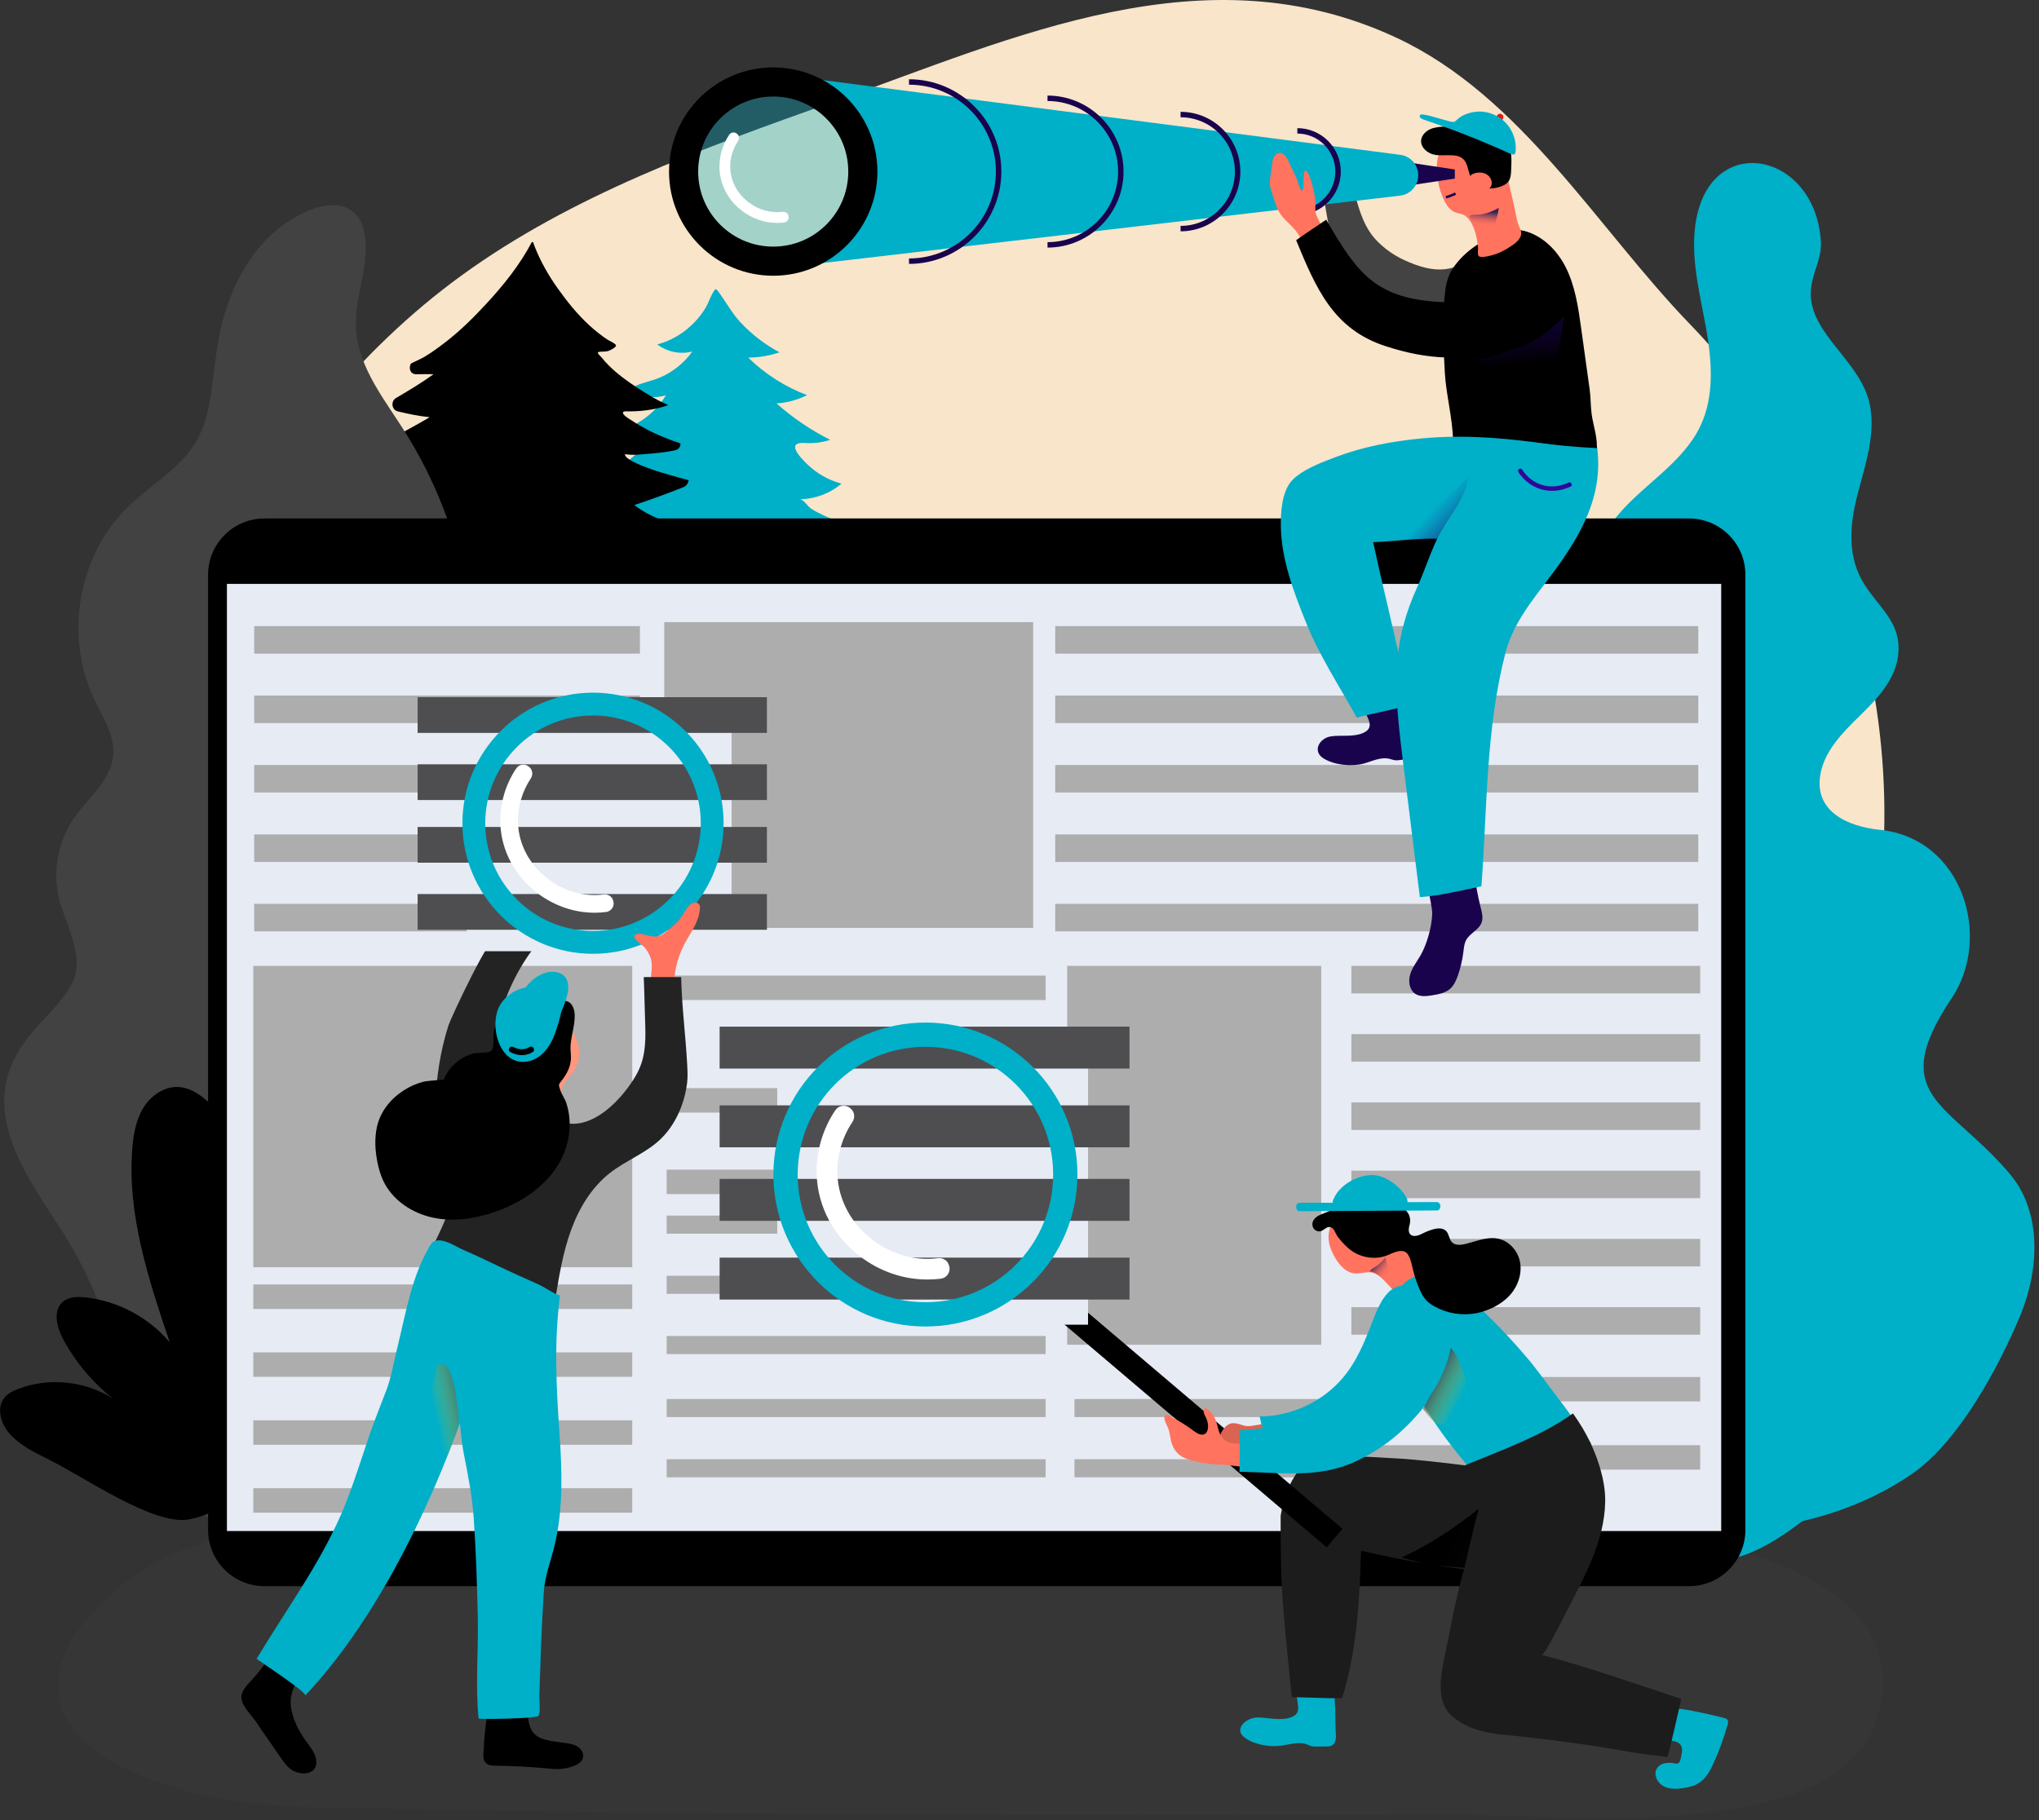 <svg width="420" height="375" viewBox="0 0 420 375" fill="none" xmlns="http://www.w3.org/2000/svg">
<rect x="0" y="0" width="420" height="375" fill="#333333" stroke="none"/>
<g clip-path="url(#clip0)">
<path opacity="0.08" d="M128.091 312.74C109.071 313.04 90.061 313.49 71.051 314.13C48.711 314.87 30.841 317.25 16.471 335.39C13.281 339.42 11.231 344.64 12.121 349.69C13.501 357.55 21.221 362.56 28.581 365.63C41.771 371.14 54.421 372.21 68.451 372.48C145.621 373.93 222.801 374.18 299.981 373.89C320.891 373.81 379.441 380.59 386.831 353.41C395.011 323.31 349.881 316.84 331.401 313.72C310.551 310.19 287.311 312.76 266.181 312.56C220.141 312.13 174.111 312.01 128.091 312.74Z" fill="#5E5E5E"/>
<path d="M87.911 301.45C97.351 305.85 107.181 309.24 116.741 311.71C180.721 328.24 255.851 314.24 310.491 277.47C343.801 255.06 383.541 223.7 387.531 181.19C391.411 139.85 377.091 96.8 348.151 66.84C329.031 47.05 313.421 19.85 287.741 7.82C248.271 -10.67 209.001 7.7 171.371 21.09C144.811 30.54 117.831 40.21 95.021 56.79C53.051 87.29 25.201 143.36 26.891 195.09C27.531 214.68 29.751 234.53 37.261 252.64C47.031 276.16 65.341 290.93 87.911 301.45Z" fill="#F8E5CA"/>
<path d="M175.262 128.67C174.262 127.22 173.022 126.02 172.192 124.44C171.052 122.29 173.782 121.99 175.162 120.84C175.932 120.19 176.622 119.45 177.212 118.64C177.492 118.26 178.222 116.38 178.552 116.25C174.602 117.8 169.862 117.13 166.492 114.55C170.332 113.51 173.782 111.11 176.082 107.88C173.772 107.74 171.492 107.1 169.422 106.07C168.612 105.66 167.652 105.23 166.922 104.69C166.372 104.29 165.462 102.85 164.712 102.85C167.842 102.83 170.962 101.68 173.342 99.64C170.692 98.95 168.242 97.55 166.272 95.65C164.652 94.08 161.822 90.99 165.842 91.27C167.582 91.39 169.352 91.17 171.002 90.62C167.012 88.61 163.282 86.08 159.942 83.11C162.132 82.98 164.282 82.39 166.242 81.41C161.722 79.71 157.562 77.05 154.112 73.67C156.302 73.66 158.492 73.3 160.562 72.59C157.622 71.02 154.942 68.96 152.642 66.54C150.952 64.76 149.772 62.62 148.362 60.63C147.422 59.31 147.442 59.25 146.732 60.51C146.222 61.41 145.922 62.44 145.382 63.35C143.182 67.03 139.542 69.87 135.392 70.96C137.402 72.51 140.152 73.07 142.612 72.42C140.712 75.09 137.952 77.15 134.842 78.2C133.162 78.77 131.352 79.07 129.912 80.1C129.722 80.24 132.942 81.58 133.252 81.64C134.632 81.94 135.772 81.84 137.172 81.43C134.682 85.6 130.232 88.54 125.422 89.21C127.552 90.83 130.422 91.43 133.022 90.81C130.822 95.16 125.782 97.13 121.172 98.74C123.322 100.47 126.222 101.22 128.942 100.77C126.462 104.53 121.562 105.69 117.142 106.55C120.222 108.44 124.152 108.87 127.562 107.7C126.512 110.19 124.382 112.1 122.012 113.4C119.642 114.7 117.022 115.44 114.422 116.18C114.762 116.08 116.952 117.57 117.452 117.75C118.712 118.22 120.042 118.5 121.392 118.6C123.642 118.76 125.502 117.85 127.582 117.07C127.942 117.07 127.872 117.64 127.662 117.93C126.222 119.97 124.132 121.41 122.512 123.3C120.472 125.68 118.452 128.07 116.422 130.45C112.692 134.83 108.952 139.21 104.922 143.32C108.622 147.74 112.742 148.66 114.442 155.69C115.182 158.74 115.732 162.49 116.362 166.16H167.892C167.112 163.99 166.332 161.82 165.562 159.65C170.352 158.72 175.142 157.79 179.932 156.86C182.062 156.45 184.182 156.09 186.282 155.3C187.172 154.96 188.082 154.89 188.982 154.55C189.352 154.41 191.672 152.29 191.822 152.52C186.322 144.47 180.772 136.62 175.262 128.67Z" fill="#00AFC8"/>
<path d="M152.181 142.02C156.801 141.54 161.761 141.34 166.261 140.2C160.151 136.94 153.551 134.17 149.741 128.01C152.641 128.67 155.881 127.5 157.691 125.14C149.351 123.71 141.481 119.68 135.451 113.75C139.231 113.29 142.901 111.97 146.101 109.93C141.161 108.93 134.751 107.25 130.671 104.06C134.081 102.91 137.461 101.69 140.801 100.36C141.401 100.12 141.791 99.5 141.851 98.89C141.841 99.03 135.251 97.08 134.671 96.86C133.661 96.48 128.581 94.81 128.741 93.57C130.411 93.86 132.181 93.6 133.861 93.47C135.611 93.33 137.371 93.15 139.091 92.76C139.881 92.58 140.201 91.97 140.151 91.35C137.831 90.58 135.551 89.68 133.381 88.55C132.281 87.98 131.211 87.36 130.181 86.67C129.881 86.47 127.781 85.31 128.441 84.84C128.571 84.75 128.741 84.75 128.891 84.75C131.721 84.81 134.611 84.49 137.311 83.59C137.421 83.55 137.521 83.5 137.611 83.44C136.451 82.93 135.301 82.36 134.181 81.69C132.111 80.45 130.051 79.17 128.141 77.69C127.161 76.93 126.211 76.12 125.331 75.23C124.891 74.79 124.461 74.33 124.081 73.83C123.921 73.63 123.171 72.91 123.141 72.73C123.121 72.57 123.331 72.49 123.491 72.48C124.061 72.43 124.651 72.47 125.211 72.34C125.521 72.27 126.901 71.6 126.891 71.19C126.881 70.81 125.551 70.25 125.211 70.03C123.811 69.11 122.501 68.06 121.271 66.92C118.851 64.67 116.771 62.08 114.861 59.39C112.961 56.71 111.331 53.85 110.131 50.79C110.011 50.5 109.921 50.2 109.821 49.9C109.731 49.88 109.641 49.88 109.551 49.87C107.101 54.55 103.701 58.78 100.141 62.62C97.481 65.49 94.741 68.22 91.621 70.6C90.241 71.65 88.821 72.71 87.321 73.58C86.471 74.07 85.521 74.44 84.641 74.91C84.131 75.84 84.471 77.17 85.851 77.11C87.011 77.07 88.161 77.08 89.301 77.1C86.831 78.88 84.211 80.46 81.561 82.01C80.471 82.65 80.651 84.44 81.921 84.75C83.991 85.26 86.231 85.72 88.501 85.96C87.721 86.43 86.911 86.88 86.091 87.35C83.121 89.02 80.141 90.64 77.131 92.24C76.161 92.76 76.151 94.31 77.131 94.83C79.421 96.03 81.811 96.77 84.231 97.05C79.141 100.49 73.341 102.88 67.291 103.97C68.211 103.81 70.651 105.22 71.791 105.34C73.911 105.57 75.571 104.91 77.591 104.6C79.781 104.26 83.971 103.76 86.091 104.73C73.311 111.6 55.911 123.73 42.941 130.83C48.481 134.38 54.631 135.11 57.171 140.75C58.271 143.2 59.101 146.2 60.051 149.15H137.081C135.921 147.41 134.751 145.67 133.591 143.93C134.371 145.17 150.121 142.24 152.181 142.02Z" fill="black"/>
<path d="M401.321 229.46C395.461 223.66 393.401 218.53 402.031 205.64C410.411 193.11 404.351 172.68 387.151 170.96C380.751 170.32 373.391 167.21 375.031 159.21C376.001 154.48 379.651 150.84 383.091 147.47C386.541 144.09 390.121 140.36 390.901 135.59C392.141 128.04 386.471 125 383.421 119.35C380.461 113.86 381.131 107.56 382.661 101.73C384.431 94.99 386.921 87.81 384.551 81.26C381.711 73.4 372.301 67.9 373.021 59.58C373.311 56.28 375.261 53.22 375.081 49.91C374.021 30.69 351.001 26.67 349.081 47.5C348.451 54.28 350.251 61.02 351.441 67.73C352.631 74.44 353.171 81.64 350.241 87.79C346.691 95.26 338.851 99.6 333.471 105.88C328.001 112.26 325.161 120.74 325.261 129.15C325.381 138.76 329.141 148.34 327.321 157.78C325.441 167.57 317.911 175.25 310.071 181.41C302.231 187.57 293.561 193.02 287.701 201.08C281.271 209.91 279.801 220.11 280.841 230.72C281.601 238.38 291.441 250.1 286.531 256.76C285.611 258 284.351 258.95 283.261 260.05C279.051 264.3 277.671 270.8 278.631 276.7C282.921 303.23 320.481 307.69 341.391 313.32C358.411 317.9 379.441 313.66 393.921 303.62C403.511 296.97 411.681 281.69 416.081 271.19C420.061 261.69 420.671 249.79 414.031 241.91C409.411 236.43 404.721 232.83 401.321 229.46Z" fill="#00AFC8"/>
<path d="M92.292 296.93C99.042 288.33 104.972 276.831 100.422 266.891C97.612 260.751 91.092 256.19 90.542 249.46C90.012 243 95.232 237.58 96.992 231.34C98.532 225.87 97.192 219.67 93.522 215.33C88.012 208.81 86.312 206.5 86.782 198.09C87.302 188.88 87.492 180.85 90.952 172.06C101.602 145.05 99.192 114.84 84.082 90.061C79.712 82.88 73.742 76.001 73.322 67.611C73.022 61.62 75.672 55.761 75.302 49.77C75.162 47.431 74.452 44.961 72.602 43.52C70.092 41.56 66.442 42.181 63.502 43.42C53.192 47.761 47.512 58.071 45.282 68.6C44.112 74.15 43.982 79.88 42.622 85.391C39.902 96.43 31.102 98.71 24.342 106.6C15.722 116.67 13.672 131.88 19.332 143.87C21.142 147.72 23.742 151.57 23.312 155.8C22.782 160.88 18.152 164.36 15.242 168.56C11.422 174.06 10.532 181.46 12.932 187.71C17.732 200.19 16.752 201.8 8.152 210.97C1.702 217.84 -0.898 224.9 2.162 234.42C4.622 242.04 9.662 248.51 13.842 255.34C20.672 266.51 23.942 278.1 27.242 290.6C29.612 299.6 34.292 309.54 43.752 312.921C51.252 315.6 64.052 316.77 72.022 314.96C80.612 312.99 87.212 303.39 92.292 296.93Z" fill="#424242"/>
<path d="M64.841 296.53C68.161 293.62 71.351 290.4 73.241 286.41C75.121 282.42 75.511 277.49 73.301 273.67C69.891 267.79 61.251 266.6 55.291 269.85C58.601 264.66 60.771 258.74 61.591 252.63C62.091 248.92 61.401 244.12 57.801 243.09C54.261 242.07 51.191 245.59 49.181 248.68C51.311 240.9 48.621 232.01 42.541 226.71C40.921 225.3 38.991 224.1 36.851 223.96C33.911 223.77 31.121 225.68 29.561 228.19C28.001 230.7 27.481 233.7 27.251 236.64C26.171 250.25 30.601 263.62 34.961 276.55C30.611 271.4 24.241 268.02 17.541 267.3C15.951 267.13 14.181 267.16 12.961 268.19C10.811 270 11.701 273.48 13.031 275.96C15.561 280.66 19.071 284.84 23.261 288.15C17.561 284.51 10.121 283.74 3.801 286.14C2.711 286.55 1.621 287.08 0.891 287.99C-0.839 290.16 0.231 293.48 2.101 295.53C4.181 297.81 7.011 299.21 9.781 300.57C17.251 304.23 31.671 314.41 38.931 313.04C47.691 311.38 58.311 302.25 64.841 296.53Z" fill="black"/>
<path d="M379.21 306.81C382.08 304.3 384.83 301.52 386.46 298.08C388.08 294.63 388.42 290.39 386.51 287.09C383.57 282.02 376.12 280.99 370.97 283.79C373.83 279.31 375.69 274.2 376.4 268.93C376.83 265.73 376.23 261.59 373.13 260.7C370.08 259.82 367.43 262.86 365.69 265.52C367.52 258.81 365.21 251.14 359.96 246.56C358.56 245.34 356.9 244.31 355.05 244.18C352.51 244.01 350.11 245.67 348.76 247.83C347.42 249.99 346.97 252.59 346.77 255.13C345.84 266.87 349.66 278.41 353.42 289.57C349.67 285.13 344.17 282.21 338.39 281.59C337.02 281.44 335.49 281.47 334.44 282.35C332.58 283.91 333.35 286.92 334.5 289.06C336.68 293.12 339.71 296.72 343.33 299.57C338.41 296.43 332 295.76 326.54 297.84C325.6 298.2 324.66 298.65 324.03 299.44C322.53 301.31 323.46 304.18 325.08 305.95C326.87 307.91 329.32 309.13 331.71 310.29C338.16 313.45 350.6 322.24 356.86 321.05C364.41 319.63 373.57 311.74 379.21 306.81Z" fill="#00AFC8"/>
<path d="M70.611 268.93C73.911 268.07 76.931 266.69 79.751 264.77C81.341 263.69 82.841 266.27 81.261 267.35C78.241 269.4 74.941 270.89 71.411 271.81C69.541 272.3 68.751 269.42 70.611 268.93Z" fill="#2F8E91"/>
<path d="M72.341 230.12C74.781 229.09 77.21 228.07 79.65 227.04C81.421 226.3 82.191 229.18 80.441 229.92C78.001 230.95 75.57 231.97 73.13 233C71.371 233.74 70.591 230.86 72.341 230.12Z" fill="#2F8E91"/>
<path d="M71.151 166.93C74.171 165.63 76.471 163.43 77.881 160.46C78.701 158.73 81.281 160.24 80.461 161.97C78.861 165.33 76.081 168.04 72.661 169.51C70.911 170.26 69.391 167.69 71.151 166.93Z" fill="#2F8E91"/>
<path d="M347.911 326.8H54.471C48.061 326.8 42.861 321.6 42.861 315.19V118.43C42.861 112.02 48.061 106.82 54.471 106.82H347.911C354.321 106.82 359.521 112.02 359.521 118.43V315.19C359.521 321.61 354.321 326.8 347.911 326.8Z" fill="black"/>
<path d="M354.542 120.3H46.742V315.44H354.542V120.3Z" fill="#E6EBF4"/>
<path d="M130.232 199H52.172V261.09H130.232V199Z" fill="#ADADAD"/>
<path d="M272.152 199H219.822V277.06H272.152V199Z" fill="#ADADAD"/>
<path d="M212.812 128.18H136.822V191.18H212.812V128.18Z" fill="#ADADAD"/>
<path d="M215.382 201H137.322V206.04H215.382V201Z" fill="#ADADAD"/>
<path d="M215.382 224.19H137.322V229.23H215.382V224.19Z" fill="#ADADAD"/>
<path d="M215.382 240.98H137.322V246.02H215.382V240.98Z" fill="#ADADAD"/>
<path d="M350.211 199H278.361V204.67H350.211V199Z" fill="#ADADAD"/>
<path d="M350.211 213.06H278.361V218.73H350.211V213.06Z" fill="#ADADAD"/>
<path d="M350.211 227.13H278.361V232.8H350.211V227.13Z" fill="#ADADAD"/>
<path d="M350.211 241.19H278.361V246.86H350.211V241.19Z" fill="#ADADAD"/>
<path d="M350.211 255.25H278.361V260.92H350.211V255.25Z" fill="#ADADAD"/>
<path d="M350.211 269.31H278.361V274.98H350.211V269.31Z" fill="#ADADAD"/>
<path d="M349.811 129H217.361V134.67H349.811V129Z" fill="#ADADAD"/>
<path d="M349.811 143.31H217.361V148.98H349.811V143.31Z" fill="#ADADAD"/>
<path d="M349.811 157.61H217.361V163.28H349.811V157.61Z" fill="#ADADAD"/>
<path d="M349.811 171.92H217.361V177.59H349.811V171.92Z" fill="#ADADAD"/>
<path d="M349.811 186.22H217.361V191.89H349.811V186.22Z" fill="#ADADAD"/>
<path d="M131.811 129H52.361V134.67H131.811V129Z" fill="#ADADAD"/>
<path d="M131.811 143.31H52.361V148.98H131.811V143.31Z" fill="#ADADAD"/>
<path d="M131.811 157.61H52.361V163.28H131.811V157.61Z" fill="#ADADAD"/>
<path d="M131.811 171.92H52.361V177.59H131.811V171.92Z" fill="#ADADAD"/>
<path d="M131.811 186.22H52.361V191.89H131.811V186.22Z" fill="#ADADAD"/>
<path d="M130.232 264.64H52.172V269.68H130.232V264.64Z" fill="#ADADAD"/>
<path d="M130.232 278.63H52.172V283.67H130.232V278.63Z" fill="#ADADAD"/>
<path d="M130.232 292.63H52.172V297.67H130.232V292.63Z" fill="#ADADAD"/>
<path d="M130.232 306.62H52.172V311.66H130.232V306.62Z" fill="#ADADAD"/>
<path d="M215.382 250.45H137.322V254.17H215.382V250.45Z" fill="#ADADAD"/>
<path d="M215.382 262.85H137.322V266.57H215.382V262.85Z" fill="#ADADAD"/>
<path d="M215.382 275.26H137.322V278.98H215.382V275.26Z" fill="#ADADAD"/>
<path d="M350.211 283.7H278.361V288.73H350.211V283.7Z" fill="#ADADAD"/>
<path d="M350.211 297.76H278.361V302.79H350.211V297.76Z" fill="#ADADAD"/>
<path d="M215.382 288.24H137.322V291.96H215.382V288.24Z" fill="#ADADAD"/>
<path d="M215.382 300.65H137.322V304.37H215.382V300.65Z" fill="#ADADAD"/>
<path d="M271.812 288.24H221.322V291.96H271.812V288.24Z" fill="#ADADAD"/>
<path d="M271.812 300.65H221.322V304.37H271.812V300.65Z" fill="#ADADAD"/>
<path d="M275.172 357.43C275.222 358.24 275.102 359.31 274.232 359.68C273.932 359.81 273.622 359.82 273.312 359.82C272.662 359.83 272.012 359.84 271.372 359.85C270.932 359.86 270.472 359.86 270.072 359.75C269.742 359.66 269.462 359.5 269.152 359.38C267.562 358.77 265.532 359.46 263.672 359.69C261.112 360 257.812 359.29 256.112 357.78C254.282 356.16 256.642 353.89 258.972 353.86C261.152 353.83 263.232 354.51 265.422 353.98C266.032 353.83 266.682 353.56 267.052 353.07C267.502 352.48 267.432 351.76 267.342 351.12C267.202 350.15 267.062 349.19 266.922 348.22C266.852 347.75 266.592 347.35 266.362 346.96C267.922 347.2 269.742 346.95 271.412 346.85C272.842 346.76 274.242 346.22 274.552 347.62C275.222 350.67 274.972 354.26 275.172 357.43Z" fill="#00AFC8"/>
<path d="M355.082 353.941C355.372 354.021 355.692 354.121 355.862 354.371C356.042 354.651 355.952 355.021 355.862 355.341C355.102 358.021 354.152 360.641 353.012 363.171C352.332 364.691 351.522 366.251 350.152 367.211C349.122 367.931 347.872 368.251 346.632 368.421C345.252 368.621 343.772 368.651 342.562 367.961C341.352 367.271 340.582 365.661 341.242 364.441C341.842 363.311 343.132 363.161 344.282 363.201C344.922 363.221 345.372 363.601 345.852 363.151C346.162 362.861 346.262 361.901 346.352 361.501C346.502 360.871 346.582 360.151 346.212 359.571C345.792 358.921 344.952 358.721 344.192 358.631C343.702 358.571 343.152 358.511 342.852 358.121C342.612 357.791 342.622 357.351 342.662 356.941C342.712 356.491 342.762 356.031 342.832 355.581C342.962 354.771 343.042 352.851 343.652 352.251C343.922 351.991 344.422 352.011 344.762 352.001C346.002 351.981 347.262 352.241 348.472 352.461C350.702 352.891 352.912 353.371 355.082 353.941Z" fill="#00AFC8"/>
<path d="M324.911 309.56C323.931 307.52 320.691 306.31 318.691 305.61C311.521 303.1 303.901 302.12 296.361 301.27C293.141 300.91 289.911 300.57 286.681 300.42C283.831 300.28 280.921 300.03 278.081 300.11C276.841 300.15 275.611 300.18 274.371 300.22C273.481 300.25 272.581 300.27 271.711 300.5C270.381 300.84 269.341 300.94 268.331 302.01C266.011 304.48 264.671 307.74 264.011 311.07C263.931 311.48 263.861 311.89 263.791 312.31C263.771 318.71 263.811 325.11 264.341 331.52C264.841 337.57 265.471 343.61 266.101 349.65C268.691 349.72 271.291 349.79 273.881 349.88C274.741 349.87 275.601 349.87 276.451 349.86C279.511 340.14 280.041 329.74 280.361 319.51C289.281 321.57 298.751 323.21 307.931 323.98C314.681 324.54 323.001 324.12 325.051 316.17C325.311 315.16 325.421 314.12 325.451 313.08C325.491 311.87 325.421 310.63 324.911 309.56Z" fill="#1C1C1C"/>
<path d="M275.041 250.88C273.911 252.32 273.431 254.25 273.771 256.04C273.941 256.96 274.321 257.84 274.751 258.67C275.681 260.46 277.181 262.26 279.201 262.38C280.311 262.44 281.421 261.98 282.521 262.17C283.581 262.36 284.431 263.13 285.181 263.89C286.831 265.56 288.341 267.37 289.691 269.29C291.871 268.5 294.171 267.64 295.611 265.82C292.131 260.59 288.251 255.63 284.001 251C281.371 248.12 277.701 247.51 275.041 250.88Z" fill="#FF735F"/>
<path d="M293.191 266.79C291.951 265.29 289.831 264.53 287.961 265.05C284.771 265.93 283.211 271.06 282.121 273.79C280.871 276.93 279.501 280.06 277.481 282.78C273.331 288.38 266.431 291.83 259.461 291.83C260.181 294.68 260.441 297.61 260.661 300.55C262.111 300.29 264.071 300.77 265.361 300.97C273.161 302.13 280.901 297.69 285.921 291.97C288.951 288.51 293.561 281.73 294.791 275.54C295.441 272.27 295.151 269.16 293.191 266.79Z" fill="#00AFC8"/>
<path d="M293.501 290C296.851 295.44 300.901 300.52 305.081 305.15C305.741 304 306.501 304.14 307.671 303.95C309.311 303.69 310.891 303.03 312.471 302.54C317.501 300.99 327.231 297.86 327.791 297.58C328.071 297.44 316.271 281.78 315.121 280.42C312.311 277.09 309.371 273.86 306.241 270.83C304.641 269.28 302.981 267.79 301.271 266.36C299.711 265.06 298.351 263.78 296.491 262.91C296.101 262.73 295.701 262.54 295.271 262.47C294.821 262.4 294.371 262.45 293.921 262.51C293.161 262.61 292.391 262.71 291.661 262.95C289.611 263.62 288.021 265.35 287.201 267.34C286.381 269.33 286.261 271.55 286.521 273.69C286.861 276.52 288.051 279.24 289.191 281.86C290.421 284.66 291.881 287.38 293.501 290Z" fill="#00AFC8"/>
<path d="M304.452 307.64C304.452 307.58 304.462 307.32 304.352 307.29C304.232 307.26 304.092 307.39 304.002 307.47C304.122 307.51 304.332 307.75 304.392 307.79C304.452 307.83 304.412 307.74 304.432 307.72C304.442 307.71 304.462 307.7 304.452 307.64Z" fill="url(#paint0_linear)"/>
<path d="M346.311 350.03C336.751 346.89 327.321 343.49 317.571 340.97C318.151 341.12 322.261 332.84 322.711 331.96C326.331 324.97 330.461 317.63 330.641 309.48C330.691 307.15 330.271 304.84 329.631 302.6C328.811 299.74 327.551 296.89 326.011 294.28C325.391 293.23 324.711 292.21 324.011 291.21C317.291 295.97 309.371 298.75 301.771 301.89C301.911 302.13 302.051 302.37 302.171 302.61C302.831 303.89 303.761 305.46 304.081 306.86C304.551 308.86 304.311 311.22 304.011 313.23C303.511 316.63 302.501 319.87 301.571 323.24C300.171 328.31 299.181 333.08 298.151 338.46C297.291 342.98 295.051 350.08 299.061 353.55C303.471 357.37 309.181 357.28 314.181 357.87C321.611 358.74 327.691 359.51 334.911 360.82C337.541 361.3 340.651 361.65 343.501 361.98C344.511 358.02 345.421 354.03 346.311 350.03Z" fill="#1C1C1C"/>
<path d="M274.901 316.89L210.861 262.48" stroke="black" stroke-width="5" stroke-miterlimit="10"/>
<path d="M259.89 293.44C259.54 293.49 259.19 293.54 258.85 293.6C258.26 293.71 257.65 293.83 257.05 293.83C256.72 293.83 256.4 293.79 256.08 293.68C254.42 293.11 253.28 292.8 252.05 294.39C251.29 295.37 250.77 296.85 251.02 298.09C251.19 298.94 251.68 299.74 252.39 300.25C253.61 301.13 255.44 301.09 256.96 300.68C257.36 300.57 257.74 300.44 258.08 300.29C258.96 299.9 259.8 299.43 260.3 298.58C260.58 298.1 260.73 297.61 260.96 297.17C260.57 295.94 260.25 294.69 259.89 293.44Z" fill="#DB6352"/>
<path d="M262.912 299.42C262.732 298.21 260.982 297.06 259.572 296.99C258.222 296.92 256.892 297.3 255.552 297.41C254.212 297.52 252.712 297.29 251.822 296.28C250.952 295.29 250.902 293.85 250.422 292.63C250.012 291.58 249.252 290.66 248.292 290.06C247.972 290.24 247.882 290.67 247.952 291.02C248.032 291.38 248.232 291.69 248.392 292.02C249.452 294.25 248.612 296.86 246.002 294.89C244.362 293.65 242.602 292.57 240.762 291.66C240.552 291.56 240.302 291.46 240.102 291.56C239.872 291.68 239.832 291.99 239.852 292.24C239.932 293 240.402 293.66 240.672 294.39C240.952 295.15 241.012 295.97 241.182 296.75C241.592 298.63 242.742 300.04 244.582 300.62C246.762 301.3 249.032 301.68 251.312 301.75C254.992 301.86 258.602 303.24 262.012 301.01C262.752 300.54 262.992 299.98 262.912 299.42Z" fill="#FF735F"/>
<path d="M298.451 272.37C298.191 271.29 297.591 270.3 296.931 269.34C296.041 268.05 294.821 266.87 293.281 266.31C291.741 265.75 290.001 265.89 288.771 266.96C287.811 267.8 287.561 269.06 287.241 270.16C285.971 274.48 284.451 278.67 282.431 282.62C281.621 284.21 281.151 285.52 279.881 286.77C278.341 288.28 276.561 289.46 274.601 290.44C273.201 291.14 271.861 291.74 270.311 292.2C265.441 293.66 260.431 294.33 255.371 294.69C255.391 297.54 255.401 300.38 255.311 303.23C263.731 303.35 271.601 304.72 279.421 301.02C285.861 297.98 290.731 293.57 294.921 287.71C298.151 283.2 299.801 277.93 298.451 272.37Z" fill="#00AFC8"/>
<path d="M313.041 259.74C312.531 257.59 310.821 255.7 308.661 255.22C308.271 255.13 307.881 255.09 307.491 255.09C305.601 255.06 303.711 255.84 301.831 256.3C300.881 256.53 299.721 256.62 299.051 255.91C298.471 255.28 298.481 254.26 297.891 253.64C297.211 252.92 296.051 253.03 295.101 253.31C294.361 253.53 293.641 253.82 292.961 254.17C292.311 254.51 291.171 254.95 290.531 254.35C290.011 253.86 290.171 253 290.361 252.31C290.701 251.05 290.231 249.67 289.071 249.01C288.401 248.63 287.651 248.64 286.961 248.31C286.181 247.94 285.531 247.32 284.921 246.71C283.981 245.78 282.921 244.77 281.601 244.73C280.021 244.68 278.801 246 277.611 247.05C276.261 248.24 274.701 249.2 273.021 249.85C271.971 250.25 270.731 250.69 270.401 251.76C270.241 252.27 270.351 252.87 270.721 253.27C271.091 253.66 271.701 253.82 272.201 253.61C272.881 253.32 273.441 252.48 274.281 252.93C274.871 253.24 275.121 254.22 275.501 254.74C276.131 255.59 276.851 256.38 277.641 257.09C279.721 258.98 282.891 259.68 285.561 258.71C286.271 258.45 286.941 258.07 287.681 257.88C288.731 257.6 289.611 257.67 290.131 258.65C290.641 259.61 290.831 260.72 291.091 261.76C291.431 263.12 291.891 264.45 292.461 265.73C292.801 266.49 293.191 267.25 293.751 267.86C294.241 268.4 294.851 268.81 295.481 269.16C298.021 270.59 301.071 271.1 303.941 270.59C306.781 270.08 309.961 268.45 311.651 266.04C312.951 264.22 313.551 261.89 313.041 259.74Z" fill="black"/>
<path d="M296.001 247.66L289.901 247.68C289.941 247.43 289.911 247.16 289.771 246.89C288.661 244.65 285.661 242.32 283.101 242.12C280.021 241.88 276.181 243.91 274.841 246.74C274.641 247.15 274.451 247.45 274.511 247.8L267.651 247.82C267.271 247.82 266.971 248.21 266.981 248.69C266.981 249.17 267.291 249.55 267.671 249.55L296.021 249.39C296.401 249.39 296.701 249 296.691 248.52C296.681 248.04 296.381 247.66 296.001 247.66Z" fill="#00AFC8"/>
<path d="M288.682 320.92C290.152 321.28 291.602 321.7 293.082 322.06C295.892 322.76 298.722 322.66 301.532 323.03C301.582 323 301.622 322.98 301.672 322.94C301.682 323 303.462 314.87 304.612 310.81C299.712 314.8 294.402 318.25 288.682 320.92Z" fill="url(#paint1_linear)"/>
<path d="M301.661 283.71C301.231 282.13 300.641 280.59 299.891 279.13C299.701 278.76 299.291 278.24 298.861 277.69C298.121 281.36 296.541 284.77 294.411 287.82C294.021 288.65 293.601 289.48 293.111 290.24C293.311 290.51 293.511 290.77 293.711 291.04C294.431 292 295.221 293 296.351 293.38C297.691 293.82 299.201 293.24 300.231 292.28C302.961 289.72 302.571 287.03 301.661 283.71Z" fill="url(#paint2_linear)"/>
<path d="M285.392 259.1C285.882 261.18 286.312 263.27 286.692 265.37C286.232 264.85 285.782 264.34 285.322 263.82C285.042 263.51 284.762 263.19 284.402 262.98C284.152 262.84 283.882 262.75 283.652 262.57C283.102 262.15 282.852 262.02 282.162 261.95C282.332 261.45 283.272 261.08 283.682 260.74C284.312 260.25 284.852 259.67 285.392 259.1Z" fill="url(#paint3_linear)"/>
<path d="M224.12 212.33H160.1V272.93H224.12V212.33Z" fill="#E6EBF4"/>
<path d="M232.66 259.11H148.23V267.75H232.66V259.11Z" fill="#4E4E50"/>
<path d="M232.66 242.89H148.23V251.53H232.66V242.89Z" fill="#4E4E50"/>
<path d="M232.66 227.74H148.23V236.38H232.66V227.74Z" fill="#4E4E50"/>
<path d="M232.66 211.52H148.23V220.16H232.66V211.52Z" fill="#4E4E50"/>
<path d="M190.621 270.8C206.532 270.8 219.431 257.902 219.431 241.99C219.431 226.079 206.532 213.18 190.621 213.18C174.709 213.18 161.811 226.079 161.811 241.99C161.811 257.902 174.709 270.8 190.621 270.8Z" stroke="#00AFC8" stroke-width="5" stroke-miterlimit="10"/>
<path d="M190.99 263.62C186.11 263.62 181.26 261.98 177.15 258.85C171.69 254.7 168.44 248.57 168.22 242.04C168.06 237.37 169.44 232.64 172.06 228.75C172.75 227.73 174.16 227.51 175.1 228.3L175.22 228.4C176.04 229.09 176.18 230.27 175.58 231.17C173.47 234.32 172.36 238.14 172.49 241.91C172.67 247.16 175.31 252.1 179.74 255.47C183.72 258.5 188.54 259.82 193.2 259.23C194.26 259.09 195.25 259.74 195.5 260.78L195.54 260.93C195.83 262.13 195 263.3 193.78 263.46C192.85 263.56 191.92 263.62 190.99 263.62Z" fill="white"/>
<path d="M102.69 188.8C101.98 188.49 101.11 188.56 100.49 188.11C100.14 187.86 99.92 187.47 99.72 187.09C99.1 185.89 98.63 184.6 98.34 183.28C97.99 181.68 97.94 179.86 98.96 178.59C101.9 180.73 102.61 184.89 105.21 187.42C105.6 187.8 106.04 188.15 106.29 188.64C107.68 191.38 103.32 189.08 102.69 188.8Z" fill="#FF735F"/>
<path d="M103.131 192.87C103.501 192.12 103.891 191.44 104.121 190.93C104.281 190.57 104.451 190.18 104.411 189.79C104.311 188.58 102.661 187.17 102.161 186.03C101.451 184.41 101.111 182.61 101.211 180.84C101.221 180.64 101.261 180.4 101.431 180.3C101.661 180.17 101.941 180.36 102.131 180.55C103.801 182.24 104.861 184.37 106.081 186.37C107.091 188.02 109.831 190.21 109.531 192.26C109.411 193.13 108.961 193.91 108.521 194.67C107.881 195.79 107.241 196.91 106.591 198.03C106.261 198.61 105.851 199.24 105.201 199.37C104.121 199.58 102.961 198.09 102.541 197.22C101.821 195.73 102.431 194.27 103.131 192.87Z" fill="#FF735F"/>
<path d="M103.15 192.06C105.27 193.33 107.39 194.6 109.52 195.87C102.9 204.93 100.09 216.69 101.9 227.76C102.41 230.9 103.28 233.99 103.43 237.17C103.6 240.81 102.14 247.76 97.89 248.78C96.37 249.14 94.68 248.66 93.59 247.54C92.62 246.54 92.16 245.16 91.78 243.81C88.82 233.23 89.07 221.81 92.35 211.33C92.82 209.86 101.49 191.09 103.15 192.06Z" fill="#232323"/>
<path d="M150.701 144.33H96.141V195.98H150.701V144.33Z" fill="#E6EBF4"/>
<path d="M157.971 184.2H86.022V191.56H157.971V184.2Z" fill="#4E4E50"/>
<path d="M157.971 170.38H86.022V177.74H157.971V170.38Z" fill="#4E4E50"/>
<path d="M157.971 157.47H86.022V164.83H157.971V157.47Z" fill="#4E4E50"/>
<path d="M157.971 143.64H86.022V151H157.971V143.64Z" fill="#4E4E50"/>
<path d="M122.15 196.51C107.32 196.51 95.25 184.44 95.25 169.61C95.25 154.78 107.32 142.71 122.15 142.71C136.98 142.71 149.05 154.78 149.05 169.61C149.05 184.44 136.98 196.51 122.15 196.51ZM122.15 147.41C109.91 147.41 99.95 157.37 99.95 169.61C99.95 181.85 109.91 191.81 122.15 191.81C134.39 191.81 144.35 181.85 144.35 169.61C144.35 157.37 134.39 147.41 122.15 147.41Z" fill="#00AFC8"/>
<path d="M122.471 188.05C118.311 188.05 114.181 186.65 110.671 183.99C106.021 180.45 103.251 175.23 103.061 169.66C102.931 165.68 104.101 161.65 106.331 158.33C106.911 157.46 108.121 157.27 108.921 157.95L109.021 158.03C109.721 158.62 109.831 159.63 109.331 160.39C107.541 163.08 106.591 166.33 106.701 169.54C106.851 174.01 109.101 178.22 112.881 181.09C116.271 183.67 120.381 184.8 124.361 184.29C125.261 184.17 126.111 184.73 126.321 185.61L126.351 185.74C126.601 186.76 125.891 187.76 124.851 187.9C124.061 188 123.261 188.05 122.471 188.05Z" fill="white"/>
<path d="M50.041 348.44C49.981 348.55 49.931 348.67 49.891 348.79C49.101 350.89 51.471 352.94 52.561 354.51C54.331 357.07 56.101 359.63 57.871 362.2C58.461 363.05 59.071 363.92 59.911 364.53C61.971 366 65.721 365.7 65.091 362.38C64.841 361.07 63.941 359.99 63.161 358.91C61.571 356.73 60.151 354.09 59.901 351.35C59.641 348.46 61.161 346.28 62.591 343.91C63.731 342.03 64.511 339.94 64.881 337.77C64.991 337.14 65.061 336.48 64.911 335.86C64.761 335.24 64.331 334.65 63.721 334.45C63.381 334.34 63.011 334.36 62.661 334.43C60.221 334.87 58.201 337.11 57.011 339.13C55.501 341.71 53.701 344.14 51.671 346.34C51.071 346.99 50.431 347.65 50.041 348.44Z" fill="black"/>
<path d="M99.64 360.58C99.5 361.53 99.43 362.65 100.14 363.28C100.66 363.74 101.42 363.77 102.12 363.78C105.87 363.83 109.61 364.04 113.34 364.41C115.2 364.59 116.4 364.48 118.18 363.85C119.03 363.55 119.9 362.99 120.1 362.11C120.31 361.17 119.64 360.22 118.8 359.75C117.96 359.28 116.96 359.19 116.01 359.05C114 358.74 111.08 358.64 109.78 356.89C108.62 355.33 108.7 353.11 108.71 351.27C108.72 349.95 108.86 348.63 108.77 347.31C108.68 345.99 108.33 344.65 107.49 343.63C106.65 342.62 105.22 342.01 103.96 342.4C102.96 342.71 102.22 343.58 101.8 344.53C101.39 345.49 101.25 346.54 101.13 347.58C100.6 351.87 99.76 356.26 99.64 360.58Z" fill="black"/>
<path d="M139.631 189.82C138.801 190.65 137.901 191.41 136.971 192.17C135.331 193.51 134.141 192.84 132.231 192.45C131.921 192.39 131.601 192.33 131.291 192.39C130.981 192.46 130.681 192.68 130.641 193C130.561 193.55 132.541 194.86 132.911 195.35C133.631 196.3 134.211 197.43 134.251 198.64C134.311 200.16 133.971 201.86 133.911 203.41C133.871 204.32 133.821 205.24 133.831 206.15C133.841 207.8 133.971 209.75 135.161 211.02C136.981 212.96 138.781 210.69 138.961 208.89C139.061 207.94 138.951 206.98 138.871 206.02C138.551 202.12 139.021 198.57 140.721 195.03C141.991 192.39 143.831 190.42 144.161 187.36C144.191 187.03 144.211 186.68 144.051 186.4C143.731 185.84 142.881 185.83 142.361 186.21C141.291 187.02 140.641 188.83 139.631 189.82Z" fill="#FF735F"/>
<path d="M106.12 222.88C105.54 219.76 104.62 216.41 105.92 213.52C107.01 211.08 109.68 209.47 112.35 209.55C115.02 209.63 117.55 211.38 118.65 213.81C119.46 215.62 119.55 217.96 118.69 219.78C117.8 221.65 116.12 222.56 115.6 224.77C115.23 226.35 115.23 227.99 115.09 229.61C114.98 230.86 114.76 232.17 113.97 233.15C112.93 234.44 111.08 234.87 109.46 234.54C108.26 234.3 105.62 233.24 105.04 232.06C104.49 230.94 105.77 229.87 106.11 228.83C106.7 226.96 106.47 224.77 106.12 222.88Z" fill="#FF977D"/>
<path d="M140.311 201.31H132.601C132.631 202.01 132.661 202.71 132.681 203.42C132.761 206.03 132.841 208.64 132.911 211.25C133.031 215.12 132.881 218.41 130.871 221.79C128.491 225.79 123.961 230.83 119.061 231.47C117.281 231.7 115.501 231.26 113.741 230.93C109.561 230.17 101.561 228.98 98.041 232.18C96.431 233.64 96.051 235.97 95.651 238.11C94.591 243.76 92.781 249.27 90.291 254.46C89.211 256.7 87.991 258.96 87.771 261.43C87.501 264.5 88.931 267.53 91.131 269.62C93.631 272 96.361 271.22 99.451 271.91C102.961 272.69 107.041 274.45 110.591 274.67C114.331 274.9 113.961 270.16 114.411 267.46C115.191 262.73 115.981 257.97 117.621 253.46C119.261 248.95 121.821 244.67 125.581 241.71C128.901 239.09 133.061 237.61 136.121 234.64C137.011 233.78 137.801 232.8 138.471 231.75C140.141 229.17 141.161 226.13 141.531 223.13C141.691 221.83 141.611 220.51 141.541 219.19C141.221 213.35 140.431 207.26 140.311 201.31Z" fill="#232323"/>
<path d="M72.851 305.31C72.101 307.45 71.311 309.57 70.411 311.67C65.771 322.46 58.871 331.7 52.861 341.77C53.391 342.21 63.301 348.71 62.861 349.33C76.371 335.11 87.921 312.82 95.681 290.56C98.221 283.27 101.161 276.11 103.391 268.75C103.551 268.23 103.701 267.68 103.601 267.14C103.461 266.33 102.821 265.72 102.191 265.19C98.441 262 94.111 259.5 89.481 257.83C89.441 257.16 89.571 256.49 89.851 255.88C89.561 255.54 89.041 255.95 88.801 256.32C84.851 262.47 83.551 270.82 81.781 277.91C81.071 280.81 80.591 283.83 79.531 286.57C78.371 289.55 77.211 292.53 76.141 295.55C75.021 298.81 73.991 302.07 72.851 305.31Z" fill="#00AFC8"/>
<path d="M117.57 214.93C117.77 212.99 118.42 211.19 118.38 209.11C118.37 208.66 118.3 208.22 118.15 207.79C117.2 205.05 114.73 206.76 112.8 206.15C112.12 205.93 111.49 205.56 110.81 205.32C109.68 204.94 108.25 205 107.21 205.62C106.03 206.33 106.1 207.97 105.03 208.84C103.66 209.96 102.45 210.19 101.82 212.13C101.48 213.16 101.92 215.69 101.24 216.43C100.62 217.11 98.421 216.78 97.471 217.05C94.79 217.8 92.4 219.8 91.441 222.45C91.451 222.41 87.721 222.73 87.361 222.83C85.85 223.21 84.4 223.84 83.1 224.69C80.421 226.44 78.331 229.03 77.641 232.18C77.111 234.63 77.27 237.19 77.781 239.64C78.04 240.88 78.4 242.12 78.941 243.27C80.811 247.24 84.841 249.94 89.13 250.86C93.421 251.78 97.93 251.1 102.07 249.64C107.4 247.76 112.42 244.44 115.23 239.54C117.3 235.92 117.97 231.35 116.68 227.35C116.37 226.38 115.73 225.54 115.41 224.6C114.96 223.31 115.07 223.48 115.9 222.37C117.11 220.73 117.8 219.09 117.57 217C117.49 216.26 117.5 215.59 117.57 214.93Z" fill="black"/>
<path d="M97.58 312.77C98.04 319.71 98.29 326.65 98.42 333.6C98.55 340.3 97.9 347.4 98.58 354.06C98.6 354.28 110.38 354.09 110.88 353.54C111.41 352.96 111.06 350.13 111.09 349.41C111.21 346.18 111.32 342.95 111.43 339.71C111.56 335.87 111.76 332.04 112 328.2C112.23 324.53 113.48 321.7 114.3 318.14C116.03 310.71 115.77 302.99 115.25 295.43C114.58 285.76 114.1 276.53 115.35 266.9C114.07 266.58 112.32 265.26 110.9 264.62C108.04 263.33 105.16 262.06 102.33 260.7C100.01 259.59 97.68 258.48 95.32 257.46C93.78 256.79 90.74 254.65 89.17 255.97C88.5 256.54 88.16 257.4 87.88 258.24C86.58 262.16 86.08 266.45 87.16 270.44C88.4 275.02 91.51 278.79 93.05 283.25C94.83 288.39 94.48 294.06 95.51 299.37C96.38 303.82 97.28 308.25 97.58 312.77Z" fill="#00AFC8"/>
<path d="M107.382 204.82C108.462 202.86 110.142 201.12 112.282 200.45C113.722 199.99 115.522 200.15 116.442 201.35C117.292 202.46 117.112 204.03 116.742 205.38C116.132 207.61 115.112 209.73 113.742 211.6C113.392 212.08 113.002 212.55 112.482 212.83C111.992 213.09 111.432 213.17 110.882 213.18C109.552 213.22 105.882 212.73 105.282 211.2C105.002 210.47 105.752 208.91 105.982 208.19C106.362 207.02 106.792 205.88 107.382 204.82Z" fill="#00AFC8"/>
<path d="M115.562 206.71C114.872 204.11 111.802 203.23 109.472 203.32C106.892 203.42 104.382 204.78 103.032 207.02C100.592 211.07 102.782 219.78 108.742 218.69C110.602 218.35 112.152 216.99 113.152 215.38C114.032 213.97 114.552 212.38 115.022 210.78C115.092 210.56 115.152 210.33 115.212 210.11C115.532 209.01 115.852 207.83 115.562 206.71ZM109.712 216.77C108.202 217.67 106.662 217.55 105.122 216.77C104.412 216.41 105.042 215.35 105.742 215.71C106.892 216.29 107.962 216.39 109.092 215.71C109.772 215.3 110.392 216.37 109.712 216.77Z" fill="#00AFC8"/>
<path d="M91.63 281.28C91.26 281.09 90.77 281.04 90.05 281.14C89.18 285.39 88.2 289.63 87.11 293.83C86.58 295.88 86.22 298.24 85.35 300.17C84.81 301.36 84.26 302.69 85.94 303.47C87 303.96 88.28 303.66 89.28 303.06C91.53 301.71 92.68 299.11 93.52 296.62C94.05 295.03 94.63 293.52 94.5 291.83C94.41 290.67 94.16 289.53 94.03 288.37C93.85 286.71 93.47 284.97 92.91 283.4C92.52 282.3 92.25 281.59 91.63 281.28Z" fill="url(#paint4_linear)"/>
<path d="M291.62 153.52C291.94 154.37 292.17 155.53 291.41 156.03C291.15 156.2 290.84 156.25 290.53 156.29C289.88 156.38 289.24 156.47 288.59 156.56C288.15 156.62 287.7 156.69 287.25 156.62C286.89 156.56 286.56 156.42 286.21 156.34C284.41 155.89 282.6 156.87 280.81 157.34C278.34 157.98 274.79 157.63 272.59 156.23C270.22 154.73 271.84 152.03 274.18 151.71C276.36 151.41 278.67 151.89 280.7 151.05C281.27 150.82 281.82 150.45 282.04 149.88C282.3 149.19 281.99 148.44 281.69 147.77C281.23 146.76 280.77 145.75 280.31 144.74C280.09 144.25 279.69 143.86 279.33 143.47C280.97 143.53 282.72 143.05 284.36 142.74C285.77 142.47 286.99 141.73 287.76 143.18C289.44 146.32 290.37 150.17 291.62 153.52Z" fill="#19034D"/>
<path d="M278.929 39.51C279.989 43.32 280.959 47.01 283.849 49.85C286.119 52.08 288.399 53.37 291.479 54.51C297.339 56.67 301.669 55.43 305.599 50.32C306.299 49.41 306.769 48.3 308.039 47.69C309.309 47.08 311.049 47.17 312.319 48.16C313.579 49.15 314.319 50.54 314.659 52.1C314.769 52.63 314.859 53.16 314.759 53.68C314.369 55.78 313.029 57.13 311.519 58.56C310.009 59.99 308.399 61.51 306.499 62.42C302.679 64.24 298.889 65.61 294.619 64.95C286.879 63.74 279.999 59.83 275.829 53.12C274.049 50.25 273.799 46.75 273.149 43.5C272.779 41.63 272.709 39.65 272.449 37.76C274.569 38.54 276.709 39.11 278.929 39.51Z" fill="#434343"/>
<path d="M316.861 96.99C310.541 96.49 305.851 94.41 300.221 91.44C300.171 91.36 298.131 90.5 298.081 90.41C298.081 90.07 299.301 90.85 299.291 90.51C299.211 86.3 297.831 80.98 297.611 76.78C297.331 71.61 297.051 66.41 297.551 61.24C297.781 58.87 298.051 57.02 299.431 55.04C300.621 53.34 302.151 51.89 303.851 50.72C307.071 48.5 310.731 46.45 314.651 47.77C318.131 48.94 320.851 51.8 322.491 55.02C324.461 58.91 325.091 63.31 325.691 67.62C326.281 71.84 326.871 76.07 327.451 80.29C327.691 82.02 327.621 83.69 327.861 85.4C328.151 87.45 328.921 89.69 328.921 91.75C329.041 92.42 328.891 95.49 328.871 96.96C324.581 96.82 321.151 97.33 316.861 96.99Z" fill="black"/>
<path d="M267.16 98.06C269.4 96.3 272.79 95.06 275.19 94.15C280.74 92.05 286.65 90.93 292.59 90.35C303.1 89.33 313.18 90.57 323.54 92.19C324.02 92.27 324.52 92.35 324.94 92.59C325.86 93.13 326.18 94.3 326.21 95.37C326.25 97.35 325.54 99.27 324.84 101.12C324.17 102.9 323.92 105.62 322.69 107.05C321.65 108.24 319.96 109.09 318.41 109.6C315.31 110.62 312 111.16 308.78 111.37C304.8 111.63 301 111.24 297.1 111.02C292.44 110.76 287.52 111.54 282.85 111.7C285.26 122.88 288.14 133.99 290.31 145.19C287.44 146.1 284.47 146.67 281.51 147.33C280.84 147.48 280.17 147.67 279.5 147.87C279.38 147.69 279.27 147.5 279.17 147.31C275.62 140.93 271.7 134.94 268.96 128.12C266.46 121.9 263.95 115.3 263.83 108.51C263.78 105.67 264.02 101.42 266 99.14C266.31 98.77 266.71 98.4 267.16 98.06Z" fill="#00AFC8"/>
<path d="M311.889 42.44C311.619 41.27 311.349 40.11 311.079 38.94C310.679 37.21 310.279 35.47 309.589 33.83C308.909 32.19 307.919 30.64 306.529 29.54C305.889 29.03 305.159 28.62 304.359 28.46C303.719 28.33 303.059 28.36 302.419 28.42C301.159 28.53 299.889 28.74 298.719 29.23C294.849 30.85 295.829 37.08 296.949 40.03C297.529 41.58 298.339 43.27 299.909 43.81C300.429 43.99 300.989 44.03 301.479 44.27C302.799 44.92 303.529 46.66 303.909 47.98C304.189 48.96 304.349 49.97 304.449 50.99C304.499 51.45 304.239 52.5 304.649 52.81C305.079 53.14 306.519 52.78 306.999 52.67C308.589 52.32 310.069 51.52 311.399 50.61C312.019 50.19 312.639 49.72 313.029 49.08C313.689 47.99 313.179 47.38 312.809 46.39C312.339 45.16 312.179 43.72 311.889 42.44Z" fill="#FF735F"/>
<path d="M293.88 193.95C293.51 195.03 293.06 196.05 292.57 196.9C291.83 198.17 290.89 199.36 290.47 200.78C290.05 202.19 290.3 203.96 291.53 204.76C292.55 205.42 293.87 205.25 295.07 205.05C296.35 204.84 297.69 204.59 298.67 203.75C299.48 203.05 299.93 202.03 300.29 201.01C300.84 199.43 301.23 197.79 301.43 196.14C301.53 195.3 301.6 194.42 302 193.68C302.78 192.25 304.64 191.59 305.19 190.06C305.54 189.08 305.26 188 305 186.99C304.43 184.74 304 182.46 303.73 180.16C303.61 179.16 303.94 174.99 303.21 174.41C301.5 173.04 294.63 177.03 292.82 177.64C293.18 177.52 295.01 186.99 295.01 187.95C295.01 189.74 294.57 191.96 293.88 193.95Z" fill="#19034D"/>
<path d="M311.251 35.45C311.261 35.37 311.261 35.28 311.261 35.2C311.371 33.01 311.541 30.6 310.101 28.78C308.821 27.16 307.021 26.86 304.521 26.67C301.631 26.46 297.951 25.62 295.121 26.42C293.891 26.77 292.731 27.81 292.721 29.09C292.721 30.46 294.021 31.53 295.351 31.85C297.691 32.42 301.201 30.92 302.191 34.11C302.771 35.97 302.911 37.7 305.021 38.51C306.291 39 307.741 38.89 309.041 38.46C309.691 38.24 310.341 37.92 310.741 37.36C311.121 36.81 311.211 36.12 311.251 35.45Z" fill="black"/>
<path d="M308.29 23.99C308.3 23.9 308.35 23.82 308.42 23.75C308.66 23.42 309.1 23.26 309.53 23.71C309.73 23.92 309.72 24.16 309.62 24.36C309.54 24.72 309.19 24.97 308.8 24.89C308.28 24.77 308.17 24.35 308.29 23.99Z" fill="#E01919"/>
<path d="M293.989 23.74C294.549 23.86 295.089 24.02 295.639 24.18C296.539 24.44 297.439 24.7 298.349 24.94C298.649 25.02 298.959 25.11 299.279 25.13C299.569 25.15 299.659 25.06 299.869 24.88C300.289 24.53 300.689 24.14 301.179 23.88C301.569 23.67 301.979 23.5 302.399 23.36C303.239 23.09 304.129 22.96 305.009 22.99C305.169 23 305.329 23.01 305.489 23.02C307.419 23.22 309.249 24.19 310.489 25.68C311.729 27.17 312.359 29.15 312.199 31.08C312.179 31.29 312.139 31.68 311.939 31.8C311.759 31.91 311.559 31.79 311.379 31.74C310.789 31.58 310.299 31.31 309.739 31.06C309.259 30.85 308.789 30.64 308.309 30.43C307.929 30.26 307.539 30.1 307.159 29.93C303.559 28.39 299.919 26.97 296.229 25.67C295.279 25.34 294.339 25.01 293.389 24.69C293.069 24.58 292.209 24.27 292.479 23.76C292.579 23.57 292.839 23.56 293.059 23.58C293.349 23.62 293.669 23.67 293.989 23.74Z" fill="#00AFC8"/>
<path d="M329.199 96.1C329.219 94.87 329.159 93.62 328.999 92.33C324.559 92.11 320.119 91.7 315.709 91.12C315.969 91.15 315.079 92.83 314.939 92.98C314.399 93.56 313.659 93.75 312.949 94.07C311.099 94.89 309.279 95.84 307.619 97C303.349 99.98 301.109 102.93 298.149 107.28C295.229 111.57 293.989 116.44 291.899 121.03C289.469 126.36 288.029 131.67 287.729 137.56C287.709 137.95 287.689 138.34 287.679 138.73C287.499 144.87 288.259 151.01 289.019 157.12C290.169 166.36 291.319 175.6 292.469 184.84C296.749 184.55 300.919 183.45 305.139 182.61C305.149 182.53 305.159 182.46 305.169 182.38C306.339 166.35 306.059 150.06 310.099 134.5C312.039 127.01 317.659 121.45 321.899 115.24C325.959 109.28 329.059 103.17 329.199 96.1Z" fill="#00AFC8"/>
<path d="M313.55 96.77C315.66 100.04 319.56 101.13 323.07 99.43C323.6 99.17 324.07 99.97 323.54 100.23C319.83 102.02 315.73 101.09 313.26 97.94C313.2 97.9 313.14 97.86 313.09 97.78C312.98 97.6 312.87 97.42 312.76 97.24C312.44 96.72 313.23 96.27 313.55 96.77Z" fill="#320699"/>
<path d="M304.811 51.41C304.971 51.41 304.281 47.87 304.181 47.56C303.961 46.9 303.681 46.26 303.341 45.66C303.171 45.37 302.301 44.53 302.971 44.34C303.641 44.15 304.561 44.31 305.301 44.15C306.501 43.89 307.671 43.44 308.741 42.82C308.341 45.32 307.531 47.76 306.361 50.01C306.051 50.6 305.561 51.42 304.811 51.41Z" fill="url(#paint5_linear)"/>
<path d="M302.57 37.74L302.6 37.09C302.62 36.62 302.85 36.09 303.3 35.87C304.6 35.24 306.57 35.49 307.15 37.03C307.87 38.96 305.49 39.83 303.99 39.7C303.26 39.64 302.54 39.1 302.58 38.29C302.58 38.22 302.6 38.14 302.61 38.07C302.58 37.96 302.57 37.85 302.57 37.74Z" fill="#FF735F"/>
<path opacity="0.6" d="M296.011 111.11C297.021 108.91 298.471 106.94 299.741 104.89C301.021 102.84 302.161 100.62 302.441 98.21C297.101 103.64 290.921 108.24 284.141 111.71C288.151 111.46 292.021 111.37 296.011 111.11Z" fill="url(#paint6_linear)"/>
<path d="M299.671 36.79L287.371 38.65V33.06L299.671 34.92V36.79Z" fill="#19034D"/>
<path d="M159.83 15.39V15.4C159.9 15.4 159.98 15.4 160.05 15.41L159.83 15.39Z" fill="#00AFC8"/>
<path d="M164.68 54.75L159.83 55.32C161.58 55.28 163.19 55.08 164.68 54.75Z" fill="#00AFC8"/>
<path d="M164.681 54.75L288.381 40.31C290.521 40.06 292.131 38.25 292.131 36.1C292.131 33.97 290.551 32.17 288.441 31.9L162.311 15.57C173.231 16.87 177.731 26.56 177.731 36.69C177.731 45.99 173.471 52.81 164.681 54.75Z" fill="#00AFC8"/>
<path opacity="0.34" d="M159.271 53.81C169.466 53.81 177.731 45.545 177.731 35.35C177.731 25.155 169.466 16.89 159.271 16.89C149.075 16.89 140.811 25.155 140.811 35.35C140.811 45.545 149.075 53.81 159.271 53.81Z" fill="#00AFC8"/>
<path d="M159.271 53.81C169.466 53.81 177.731 45.545 177.731 35.35C177.731 25.155 169.466 16.89 159.271 16.89C149.075 16.89 140.811 25.155 140.811 35.35C140.811 45.545 149.075 53.81 159.271 53.81Z" stroke="black" stroke-width="6" stroke-miterlimit="10"/>
<path d="M160.061 45.93C157.521 45.93 154.991 45.07 152.851 43.45C150.011 41.29 148.311 38.1 148.201 34.69C148.121 32.26 148.841 29.8 150.201 27.77C150.561 27.24 151.291 27.12 151.781 27.54L151.841 27.59C152.271 27.95 152.341 28.57 152.031 29.03C150.931 30.67 150.351 32.66 150.421 34.62C150.511 37.35 151.891 39.93 154.201 41.68C156.271 43.26 158.781 43.95 161.211 43.64C161.761 43.57 162.281 43.91 162.411 44.45L162.431 44.53C162.581 45.15 162.151 45.76 161.511 45.85C161.031 45.9 160.551 45.93 160.061 45.93Z" fill="white"/>
<path d="M187.24 54.37V53.25C197.11 53.25 205.14 45.22 205.14 35.35C205.14 25.48 197.11 17.45 187.24 17.45V16.33C197.73 16.33 206.26 24.86 206.26 35.35C206.26 45.84 197.72 54.37 187.24 54.37Z" fill="#19034D"/>
<path d="M215.77 51.01V49.89C223.79 49.89 230.31 43.37 230.31 35.35C230.31 27.33 223.79 20.81 215.77 20.81V19.69C224.41 19.69 231.43 26.72 231.43 35.35C231.43 43.99 224.4 51.01 215.77 51.01Z" fill="#19034D"/>
<path d="M267.23 44.3V43.18C271.55 43.18 275.06 39.67 275.06 35.35C275.06 31.03 271.55 27.52 267.23 27.52V26.4C272.16 26.4 276.18 30.42 276.18 35.35C276.18 40.28 272.16 44.3 267.23 44.3Z" fill="#19034D"/>
<path d="M243.18 47.66V46.54C249.35 46.54 254.37 41.52 254.37 35.35C254.37 29.18 249.35 24.16 243.18 24.16V23.04C249.97 23.04 255.49 28.56 255.49 35.35C255.49 42.14 249.96 47.66 243.18 47.66Z" fill="#19034D"/>
<path d="M297.84 40.65C298.52 40.45 299.19 40.2 299.82 39.88" stroke="#19034D" stroke-width="0.5" stroke-miterlimit="10"/>
<path d="M272.541 47.31C272.271 46.59 271.891 45.88 271.631 45.36C271.321 44.74 270.961 44.1 270.941 43.4C270.921 42.38 271.031 41.48 270.841 40.46C270.691 39.66 270.511 38.85 270.291 38.06C270.211 37.77 269.381 34.62 268.761 35.23C268.671 35.32 268.641 35.44 268.621 35.57C268.451 36.64 268.571 37.71 268.461 38.78C268.441 38.99 268.291 39.28 268.101 39.19C267.701 39 267.351 37.39 267.171 36.97C266.611 35.71 266.001 34.47 265.421 33.22C265.031 32.39 264.421 31.42 263.511 31.51C263.021 31.56 262.611 31.94 262.391 32.38C262.171 32.82 262.101 33.32 262.031 33.81C261.911 34.71 261.781 35.6 261.661 36.5C261.581 37.04 261.511 37.59 261.571 38.13C261.621 38.61 261.781 39.08 261.941 39.54C262.511 41.21 262.891 43.01 263.971 44.41C265.031 45.78 266.661 46.91 267.511 48.42C267.981 49.11 268.221 49.91 268.791 50.59C269.191 51.06 269.711 51.5 270.321 51.48C271.361 51.45 272.541 50.41 272.831 49.43C272.981 48.82 272.821 48.05 272.541 47.31Z" fill="#FF735F"/>
<path d="M310.1 72.08C301.45 74.39 294.27 74.21 285.38 71.31C274.64 67.81 271.11 59.48 266.98 49.49C269.02 48.02 271.1 46.68 273.18 45.27C279.67 56.53 283.48 61.5 296.81 62.23C300.11 62.41 301.56 62.07 304.2 60.84C307.59 59.26 309.44 55.99 312.14 53.45C312.83 52.8 313.93 52.06 314.84 51.51C315.41 51.17 315.98 50.73 316.74 50.75C317.5 50.76 318.27 51.19 318.89 51.67C319.99 52.54 321.16 53.57 321.85 54.75C322.54 55.93 322.71 57.09 322.39 58.36C321.36 62.47 318.96 65.57 315.93 68.41C315.09 69.2 314.34 69.69 313.32 70.3C312.31 70.91 311.38 71.74 310.1 72.08Z" fill="black"/>
<path opacity="0.6" d="M316.04 70.1C314.17 71.22 312.14 71.94 310.07 72.51C308.13 73.34 305.91 74.14 304.15 73.92C304.04 73.95 303.93 73.97 303.82 74C308.82 76.47 313.65 79.27 318.25 82.41C318.22 82.39 319.06 80.3 320.16 77.63C320.92 73.43 321.6 69.21 322.23 64.99C320.5 67.09 318.14 68.85 316.04 70.1Z" fill="url(#paint7_linear)"/>
</g>
<defs>
<linearGradient id="paint0_linear" x1="304.001" y1="307.509" x2="304.468" y2="307.563" gradientUnits="userSpaceOnUse">
<stop offset="0.018" stop-color="#022A5D"/>
<stop offset="1" stop-color="#0C4691"/>
</linearGradient>
<linearGradient id="paint1_linear" x1="307.678" y1="321.919" x2="291.265" y2="312.911" gradientUnits="userSpaceOnUse">
<stop offset="0.265" stop-opacity="0.915"/>
<stop offset="0.555"/>
</linearGradient>
<linearGradient id="paint2_linear" x1="292.009" y1="282.652" x2="304.843" y2="289.316" gradientUnits="userSpaceOnUse">
<stop offset="0.159" stop-color="#201B59" stop-opacity="0.915"/>
<stop offset="0.717" stop-color="#FFCC00" stop-opacity="0"/>
</linearGradient>
<linearGradient id="paint3_linear" x1="280.612" y1="257.925" x2="290.237" y2="265.823" gradientUnits="userSpaceOnUse">
<stop offset="0.265" stop-color="#201B59" stop-opacity="0.915"/>
<stop offset="0.555" stop-color="#FF735F" stop-opacity="0"/>
</linearGradient>
<linearGradient id="paint4_linear" x1="100.52" y1="289.78" x2="85.556" y2="293.141" gradientUnits="userSpaceOnUse">
<stop offset="0.159" stop-color="#201B59" stop-opacity="0.915"/>
<stop offset="0.717" stop-color="#FFCC00" stop-opacity="0"/>
</linearGradient>
<linearGradient id="paint5_linear" x1="306.032" y1="40.705" x2="304.946" y2="51.221" gradientUnits="userSpaceOnUse">
<stop offset="0.265" stop-color="#201B59" stop-opacity="0.915"/>
<stop offset="0.555" stop-color="#FF735F" stop-opacity="0"/>
</linearGradient>
<linearGradient id="paint6_linear" x1="303.596" y1="114.592" x2="286.855" y2="98.943" gradientUnits="userSpaceOnUse">
<stop offset="0.265" stop-color="#19034D" stop-opacity="0.915"/>
<stop offset="0.555" stop-color="#320699" stop-opacity="0"/>
</linearGradient>
<linearGradient id="paint7_linear" x1="311.668" y1="57.586" x2="315.213" y2="88.811" gradientUnits="userSpaceOnUse">
<stop offset="0.265" stop-color="#19034D" stop-opacity="0.915"/>
<stop offset="0.555" stop-color="#320699" stop-opacity="0"/>
</linearGradient>
<clipPath id="clip0">
<rect width="419.04" height="374.59" fill="white"/>
</clipPath>
</defs>
</svg>
